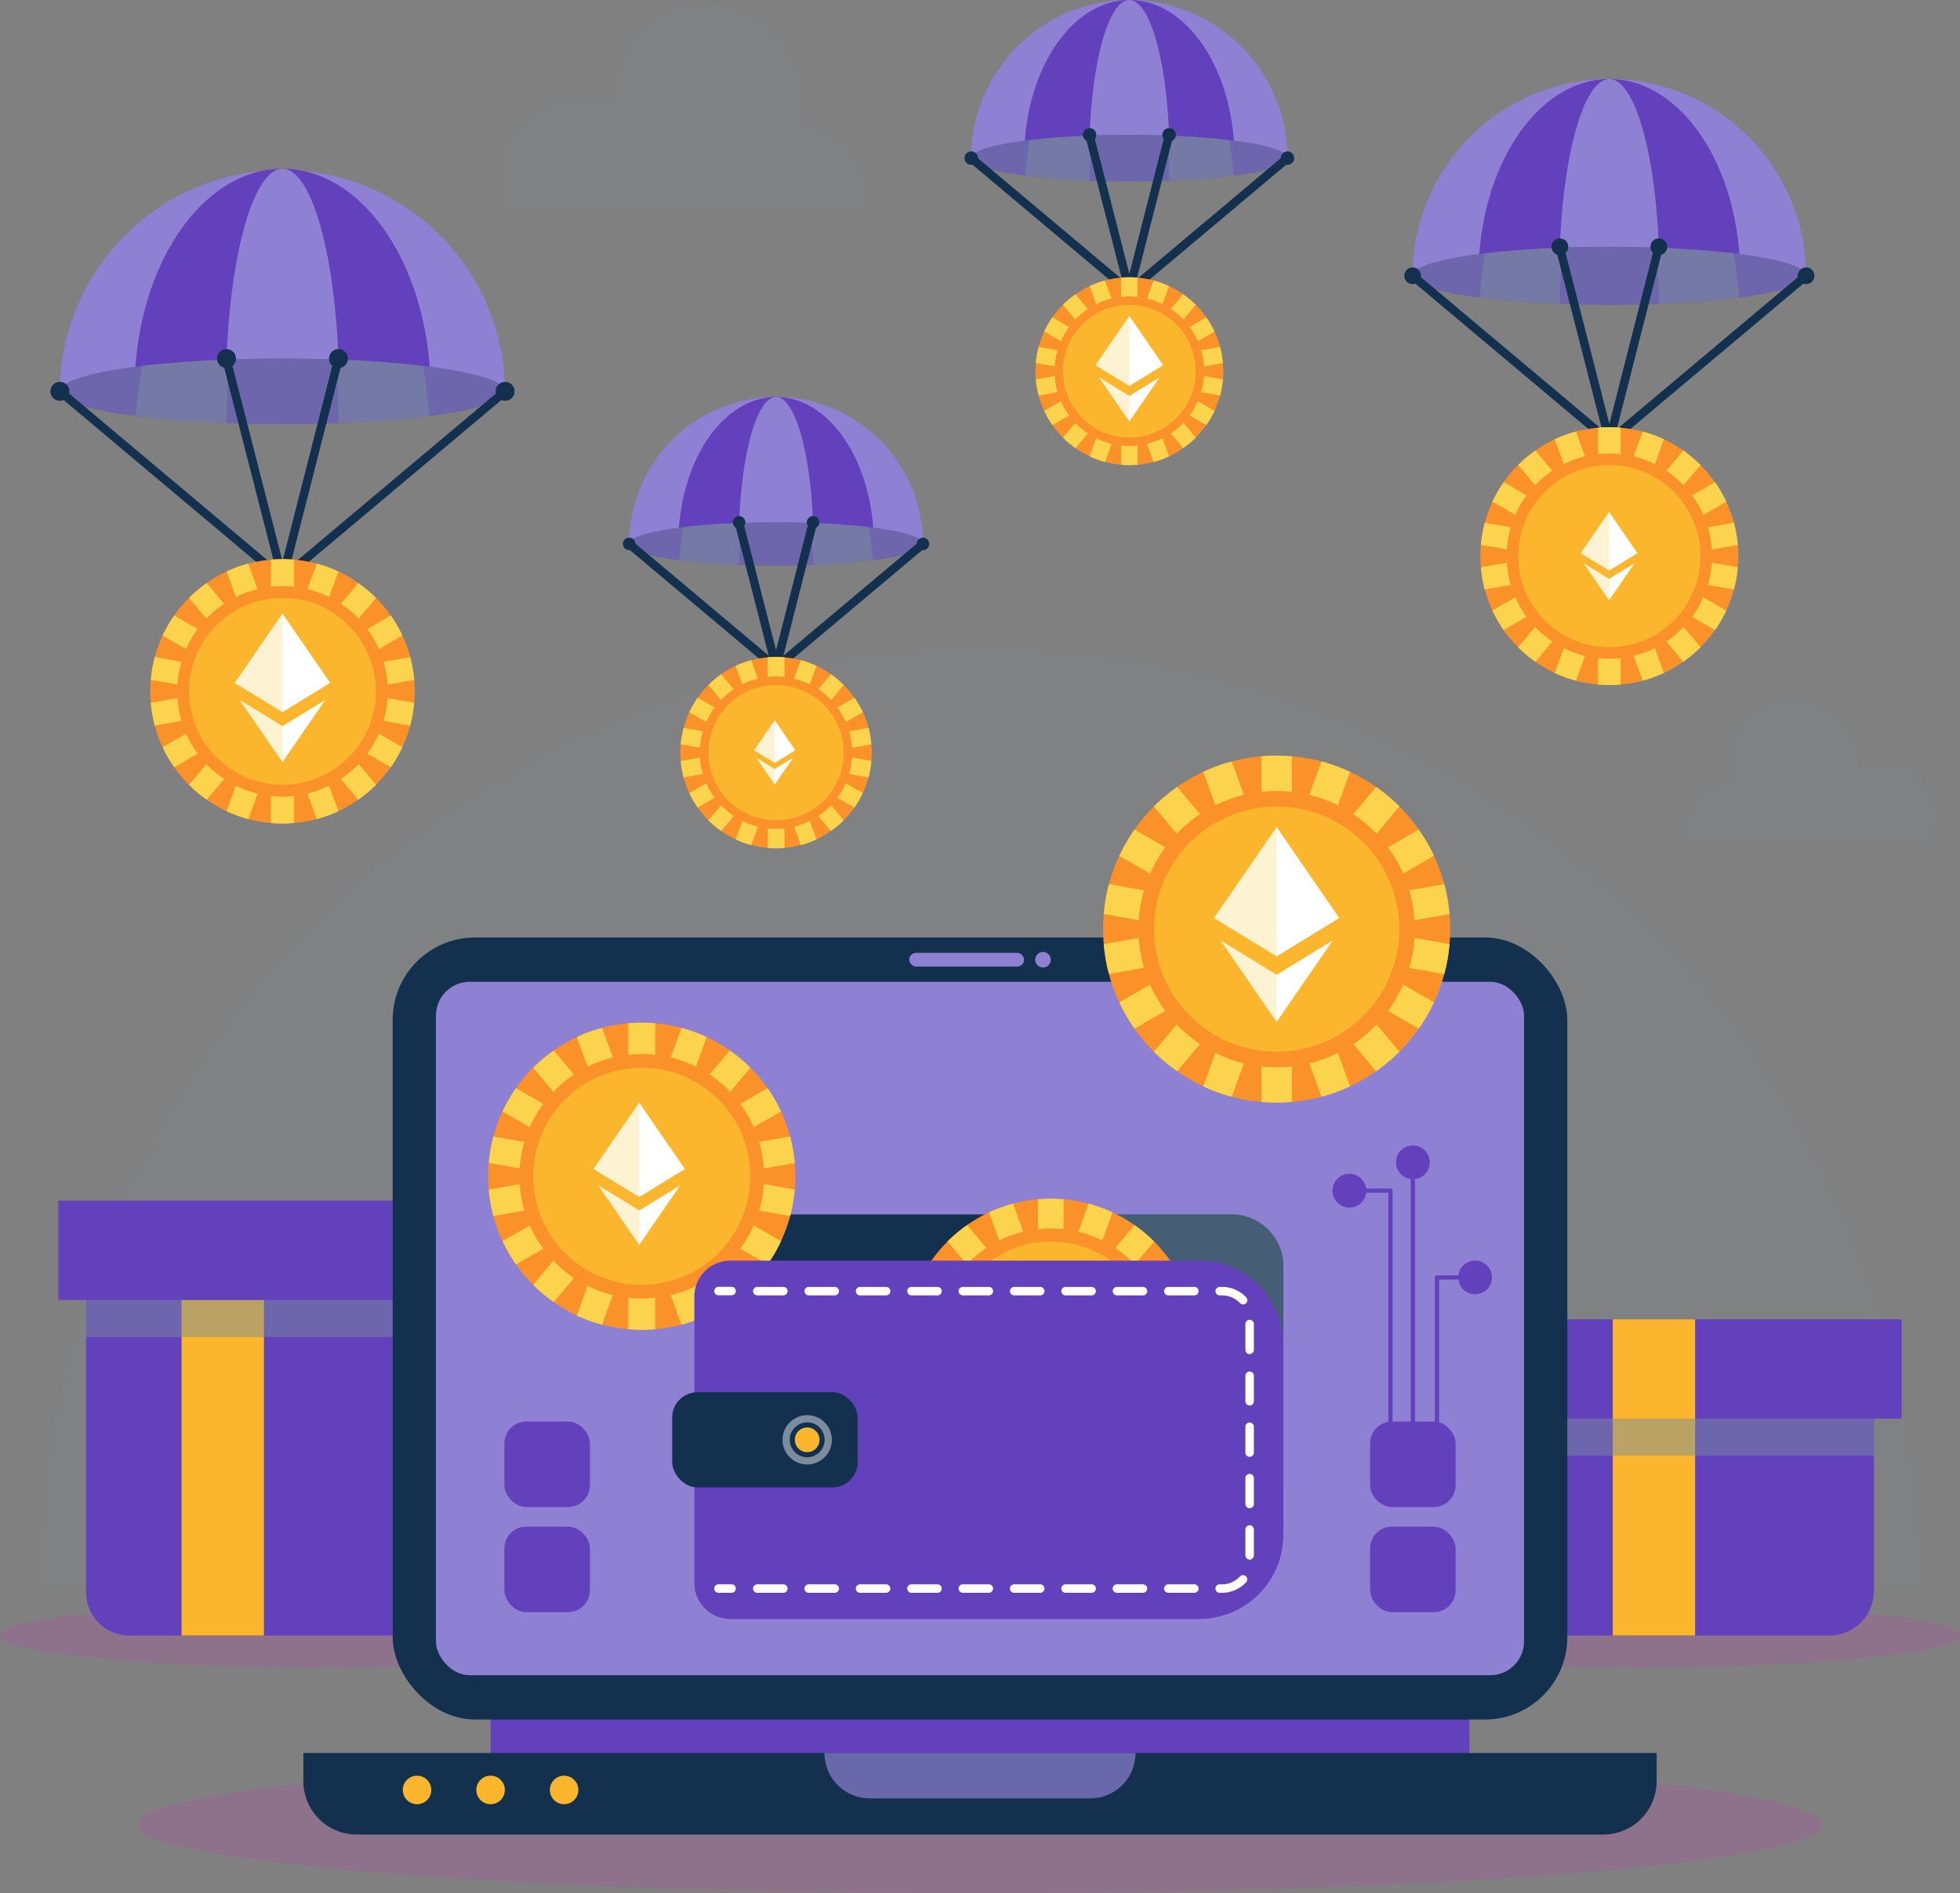 <svg xmlns="http://www.w3.org/2000/svg" width="267.054" height="258" viewBox="0 0 267.054 258"><rect x="0" y="0" width="267.054" height="258" fill="#808080" stroke="none"/><g id="Group_5793" data-name="Group 5793" transform="translate(-18.858 -20.399)"><g id="OBJECTS" transform="translate(18.858 20.399)"><g id="Group_5724" data-name="Group 5724" transform="translate(5.458 88.376)"><path id="Path_12450" data-name="Path 12450" d="M284.444,301.451a128.069,128.069,0,0,0-256.138,0" transform="translate(-28.306 -173.382)" fill="#7b8c9d" opacity="0.1"></path><ellipse id="Ellipse_397" data-name="Ellipse 397" cx="114.83" cy="9.358" rx="114.83" ry="9.358" transform="translate(13.239 150.908)" fill="#c940bc" opacity="0.2" style="mix-blend-mode: multiply;isolation: isolate"></ellipse></g><g id="Group_5725" data-name="Group 5725" transform="translate(0 163.616)"><ellipse id="Ellipse_398" data-name="Ellipse 398" cx="45.107" cy="4.367" rx="45.107" ry="4.367" transform="translate(0 54.902)" fill="#c940bc" opacity="0.2" style="mix-blend-mode: multiply;isolation: isolate"></ellipse><path id="Rectangle_2348" data-name="Rectangle 2348" d="M0,0H66.751a0,0,0,0,1,0,0V49.749a6.083,6.083,0,0,1-6.083,6.083H5.9a5.9,5.9,0,0,1-5.9-5.9V0A0,0,0,0,1,0,0Z" transform="translate(11.731 3.438)" fill="#6340bc"></path><rect id="Rectangle_2349" data-name="Rectangle 2349" width="11.225" height="45.763" transform="translate(24.738 13.507)" fill="#fbb62d"></rect><rect id="Rectangle_2350" data-name="Rectangle 2350" width="11.225" height="45.763" transform="translate(55.031 13.507)" fill="#fbb62d"></rect><rect id="Rectangle_2351" data-name="Rectangle 2351" width="66.751" height="15.15" transform="translate(11.731 3.438)" fill="#7b8c9d" opacity="0.5" style="mix-blend-mode: multiply;isolation: isolate"></rect><rect id="Rectangle_2352" data-name="Rectangle 2352" width="74.322" height="13.533" transform="translate(7.945)" fill="#6340bc"></rect></g><g id="Group_5726" data-name="Group 5726" transform="translate(176.841 179.792)"><ellipse id="Ellipse_399" data-name="Ellipse 399" cx="45.106" cy="4.367" rx="45.106" ry="4.367" transform="translate(0 38.726)" fill="#c940bc" opacity="0.2" style="mix-blend-mode: multiply;isolation: isolate"></ellipse><path id="Rectangle_2353" data-name="Rectangle 2353" d="M0,0H66.751a0,0,0,0,1,0,0V33.573a6.083,6.083,0,0,1-6.083,6.083H5.9a5.9,5.9,0,0,1-5.9-5.9V0A0,0,0,0,1,0,0Z" transform="translate(11.731 3.438)" fill="#6340bc"></path><rect id="Rectangle_2354" data-name="Rectangle 2354" width="74.322" height="13.533" transform="translate(7.945)" fill="#6340bc"></rect><rect id="Rectangle_2355" data-name="Rectangle 2355" width="11.225" height="43.094" transform="translate(42.899)" fill="#fbb62d"></rect><rect id="Rectangle_2356" data-name="Rectangle 2356" width="66.751" height="5.055" transform="translate(11.731 13.533)" fill="#7b8c9d" opacity="0.5" style="mix-blend-mode: multiply;isolation: isolate"></rect></g><path id="Path_12451" data-name="Path 12451" d="M177.356,37.932h-.008a12.861,12.861,0,1,0-25.2-3.613c0,.319.025.633.048.946l-.017-.009A11.1,11.1,0,0,0,137.6,50h48.369a9.305,9.305,0,0,0-8.61-12.066Z" transform="translate(-68.586 -20.845)" fill="#7b8c9d" opacity="0.1"></path><path id="Path_12452" data-name="Path 12452" d="M422.816,196.6h.005a8.753,8.753,0,1,1,17.153-2.459c0,.217-.017.43-.032.644l.012-.006a7.555,7.555,0,0,1,9.922,10.033h-32.92a6.333,6.333,0,0,1,5.86-8.212Z" transform="translate(-186.861 -90.075)" fill="#7b8c9d" opacity="0.1"></path><g id="Group_5732" data-name="Group 5732" transform="translate(41.335 127.758)"><g id="Group_5731" data-name="Group 5731"><rect id="Rectangle_2357" data-name="Rectangle 2357" width="133.374" height="16.079" transform="translate(25.508 100.094)" fill="#6340bc"></rect><rect id="Rectangle_2358" data-name="Rectangle 2358" width="160.047" height="106.576" rx="11.223" transform="translate(12.169)" fill="#13304e"></rect><rect id="Rectangle_2359" data-name="Rectangle 2359" width="148.255" height="94.501" rx="4.607" transform="translate(18.065 6.038)" fill="#8e81d3"></rect><g id="Group_5727" data-name="Group 5727" transform="translate(27.39 65.967)"><rect id="Rectangle_2360" data-name="Rectangle 2360" width="11.65" height="11.65" rx="2.973" transform="translate(0 14.322)" fill="#6340bc"></rect><rect id="Rectangle_2361" data-name="Rectangle 2361" width="11.65" height="11.65" rx="2.973" fill="#6340bc"></rect></g><g id="Group_5729" data-name="Group 5729" transform="translate(140.213 28.338)"><rect id="Rectangle_2362" data-name="Rectangle 2362" width="11.65" height="11.65" rx="2.973" transform="translate(5.131 51.952)" fill="#6340bc"></rect><rect id="Rectangle_2363" data-name="Rectangle 2363" width="11.65" height="11.65" rx="2.973" transform="translate(5.131 37.629)" fill="#6340bc"></rect><g id="Group_5728" data-name="Group 5728"><path id="Path_12453" data-name="Path 12453" d="M337.734,299.6a2.3,2.3,0,1,0-2.3,2.3A2.3,2.3,0,0,0,337.734,299.6Z" transform="translate(-333.126 -293.432)" fill="#6340bc"></path><path id="Path_12454" data-name="Path 12454" d="M352.712,292.914a2.3,2.3,0,1,0-2.3,2.3A2.3,2.3,0,0,0,352.712,292.914Z" transform="translate(-339.452 -290.61)" fill="#6340bc"></path><path id="Path_12455" data-name="Path 12455" d="M367.4,320.073a2.3,2.3,0,1,0-2.3,2.3A2.3,2.3,0,0,0,367.4,320.073Z" transform="translate(-345.655 -302.08)" fill="#6340bc"></path><path id="Path_12456" data-name="Path 12456" d="M342.506,339.483a.288.288,0,0,1-.289-.289V301.357H336.9a.289.289,0,1,1,0-.578h5.6a.289.289,0,0,1,.289.289v38.126A.289.289,0,0,1,342.506,339.483Z" transform="translate(-334.599 -294.905)" fill="#6340bc"></path><path id="Path_12457" data-name="Path 12457" d="M351.881,335.659a.289.289,0,0,1-.289-.289V297.081a.289.289,0,0,1,.578,0V335.37A.288.288,0,0,1,351.881,335.659Z" transform="translate(-340.924 -293.221)" fill="#6340bc"></path><path id="Path_12458" data-name="Path 12458" d="M357.567,345.991a.288.288,0,0,1-.289-.289V321.546a.288.288,0,0,1,.289-.289h4.109a.289.289,0,0,1,0,.578h-3.82V345.7A.289.289,0,0,1,357.567,345.991Z" transform="translate(-343.326 -303.553)" fill="#6340bc"></path></g></g><path id="Path_12459" data-name="Path 12459" d="M274.795,433.942v3.831a7.279,7.279,0,0,1-7.281,7.281H97.692a7.279,7.279,0,0,1-7.281-7.281v-3.831Z" transform="translate(-90.411 -322.803)" fill="#13304e"></path><path id="Path_12460" data-name="Path 12460" d="M255.7,433.942h0a6.182,6.182,0,0,1-6.182,6.183H219.5a6.182,6.182,0,0,1-6.182-6.183H255.7Z" transform="translate(-142.318 -322.803)" fill="#8e81d3" opacity="0.7"></path><g id="Group_5730" data-name="Group 5730" transform="translate(82.548 1.972)"><rect id="Rectangle_2364" data-name="Rectangle 2364" width="15.65" height="1.873" rx="0.937" transform="translate(0 0.122)" fill="#8e81d3"></rect><path id="Path_12461" data-name="Path 12461" d="M265.147,246.027a1.059,1.059,0,1,0-1.059,1.059A1.059,1.059,0,0,0,265.147,246.027Z" transform="translate(-245.858 -244.968)" fill="#8e81d3"></path></g></g><circle id="Ellipse_400" data-name="Ellipse 400" cx="1.943" cy="1.943" r="1.943" transform="translate(13.544 114.23)" fill="#fbb62d"></circle><path id="Path_12462" data-name="Path 12462" d="M135.089,441.236a1.943,1.943,0,1,0-1.943,1.943A1.943,1.943,0,0,0,135.089,441.236Z" transform="translate(-107.638 -325.063)" fill="#fbb62d"></path><circle id="Ellipse_401" data-name="Ellipse 401" cx="1.943" cy="1.943" r="1.943" transform="translate(33.587 114.23)" fill="#fbb62d"></circle></g><g id="Group_5744" data-name="Group 5744" transform="translate(63.881 136.74)"><path id="Path_12463" data-name="Path 12463" d="M188.369,310.016v45.7h69.869a7.065,7.065,0,0,0,7.066-7.065v-34.7a7.065,7.065,0,0,0-7.066-7.065H191.5A3.132,3.132,0,0,0,188.369,310.016Z" transform="translate(-154.326 -278.126)" fill="#13304e"></path><path id="Path_12464" data-name="Path 12464" d="M271.218,306.884v37.2h29.074V313.949a7.069,7.069,0,0,0-7.066-7.065Z" transform="translate(-189.314 -278.126)" fill="#7b8c9d" opacity="0.5" style="mix-blend-mode: multiply;isolation: isolate"></path><g id="Group_5737" data-name="Group 5737" transform="translate(59.4 26.617)"><g id="Group_5736" data-name="Group 5736"><g id="Group_5733" data-name="Group 5733"><path id="Path_12465" data-name="Path 12465" d="M232.264,323.07a16.546,16.546,0,0,0,.081,1.716,19.642,19.642,0,0,0,3.522,9.695,20.159,20.159,0,0,0,7.867,6.616,20,20,0,0,0,3.278,1.193,19.108,19.108,0,0,0,3.4.589,18.755,18.755,0,0,0,3.492,0,19.643,19.643,0,0,0,9.651-3.514,19.372,19.372,0,0,0,2.674-2.239,19.842,19.842,0,0,0,3.963-5.658,19.647,19.647,0,0,0,1.776-6.675,18.426,18.426,0,0,0,0-3.448,19.639,19.639,0,0,0-1.776-6.674,19.82,19.82,0,0,0-3.963-5.658,19.34,19.34,0,0,0-2.674-2.24,19.564,19.564,0,0,0-9.651-3.514,18.9,18.9,0,0,0-3.492,0,19.158,19.158,0,0,0-3.4.589,20,20,0,0,0-3.278,1.193,19.6,19.6,0,0,0-2.976,1.731,19.751,19.751,0,0,0-4.891,4.884,19.644,19.644,0,0,0-3.522,9.695A16.55,16.55,0,0,0,232.264,323.07Z" transform="translate(-232.264 -303.179)" fill="#fb9129"></path></g><path id="Path_12466" data-name="Path 12466" d="M242.165,323.07l-9.761,1.716a18.978,18.978,0,0,0,.6,3.44l9.776-1.724-8.6,4.966a19.107,19.107,0,0,0,1.746,3.013l8.59-4.958-6.372,7.6a19.4,19.4,0,0,0,2.674,2.239l6.373-7.6-3.4,9.327a20,20,0,0,0,3.278,1.193l3.4-9.327v9.916a18.755,18.755,0,0,0,3.492,0v-9.916l3.4,9.327a19.216,19.216,0,0,0,3.271-1.193l-3.389-9.327,6.372,7.6a19.365,19.365,0,0,0,2.674-2.239l-6.379-7.6,8.6,4.965a20.146,20.146,0,0,0,1.746-3.02l-8.6-4.966,9.776,1.724a18.955,18.955,0,0,0,.6-3.433l-9.769-1.724,9.769-1.724a18.956,18.956,0,0,0-.6-3.433l-9.776,1.724,8.6-4.965a20.123,20.123,0,0,0-1.746-3.021l-8.6,4.965,6.379-7.6a19.333,19.333,0,0,0-2.674-2.24l-6.372,7.6,3.389-9.327a19.219,19.219,0,0,0-3.271-1.193l-3.4,9.327V303.26a18.9,18.9,0,0,0-3.492,0v9.916l-3.4-9.327a20,20,0,0,0-3.278,1.193l3.4,9.327-6.373-7.6a19.368,19.368,0,0,0-2.674,2.24l6.372,7.6-8.59-4.958a19.088,19.088,0,0,0-1.746,3.013l8.6,4.965L233,317.913a18.979,18.979,0,0,0-.6,3.44Z" transform="translate(-232.323 -303.179)" fill="#fbd34c"></path><g id="Group_5734" data-name="Group 5734" transform="translate(4.055 4.057)"><circle id="Ellipse_402" data-name="Ellipse 402" cx="15.835" cy="15.835" r="15.835" fill="#fb9129"></circle></g><g id="Group_5735" data-name="Group 5735" transform="translate(5.832 5.834)"><circle id="Ellipse_403" data-name="Ellipse 403" cx="14.057" cy="14.057" r="14.057" fill="#fbb62d"></circle></g></g></g><g id="Group_5742" data-name="Group 5742" transform="translate(0 0)"><g id="Group_5738" data-name="Group 5738" transform="translate(2.632 2.632)"><path id="Path_12467" data-name="Path 12467" d="M175.852,282.588a17.449,17.449,0,0,1-.085,1.806,20.686,20.686,0,0,1-3.705,10.2,20.649,20.649,0,0,1-2.333,2.783,20.369,20.369,0,0,1-2.813,2.356,20.641,20.641,0,0,1-3.132,1.821,21.009,21.009,0,0,1-3.449,1.256,20.1,20.1,0,0,1-3.574.62,19.775,19.775,0,0,1-3.674,0,20.669,20.669,0,0,1-10.154-3.7,20.408,20.408,0,0,1-2.814-2.356,20.907,20.907,0,0,1-4.17-5.953,20.111,20.111,0,0,1-1.24-3.411,19.866,19.866,0,0,1-.628-3.612,19.286,19.286,0,0,1,0-3.628,19.864,19.864,0,0,1,.628-3.612,20.112,20.112,0,0,1,1.24-3.411,20.907,20.907,0,0,1,4.17-5.953,20.411,20.411,0,0,1,2.814-2.356,20.032,20.032,0,0,1,3.139-1.821,20.5,20.5,0,0,1,7.015-1.876,19.775,19.775,0,0,1,3.674,0,20.1,20.1,0,0,1,3.574.62,21.009,21.009,0,0,1,3.449,1.256,20.644,20.644,0,0,1,3.132,1.821,20.372,20.372,0,0,1,2.813,2.356,20.648,20.648,0,0,1,2.333,2.783,20.671,20.671,0,0,1,3.705,10.2A17.448,17.448,0,0,1,175.852,282.588Z" transform="translate(-133.995 -261.66)" fill="#fb9129"></path></g><path id="Path_12468" data-name="Path 12468" d="M165.559,282.588l10.271,1.806a20,20,0,0,1-.628,3.62L164.915,286.2l9.046,5.224a20.092,20.092,0,0,1-1.837,3.17l-9.038-5.216,6.7,8a20.368,20.368,0,0,1-2.813,2.356l-6.705-7.992,3.574,9.813a21.009,21.009,0,0,1-3.449,1.256L156.823,293v10.433a19.775,19.775,0,0,1-3.674,0V293l-3.573,9.813a20.247,20.247,0,0,1-3.442-1.256l3.565-9.813-6.7,7.992a20.408,20.408,0,0,1-2.814-2.356l6.713-8-9.045,5.224a21.185,21.185,0,0,1-1.838-3.178l9.046-5.224-10.286,1.813a19.867,19.867,0,0,1-.628-3.612l10.278-1.814-10.278-1.814a19.866,19.866,0,0,1,.628-3.612l10.286,1.813-9.046-5.224a21.185,21.185,0,0,1,1.838-3.178l9.045,5.224-6.713-8a20.41,20.41,0,0,1,2.814-2.356l6.7,7.992-3.565-9.813a20.242,20.242,0,0,1,3.442-1.256l3.573,9.813V261.746a19.775,19.775,0,0,1,3.674,0v10.433l3.574-9.813a21.009,21.009,0,0,1,3.449,1.256l-3.574,9.813,6.705-7.992a20.37,20.37,0,0,1,2.813,2.356l-6.7,8,9.038-5.216a20.09,20.09,0,0,1,1.837,3.17l-9.046,5.224,10.286-1.813a20,20,0,0,1,.628,3.62Z" transform="translate(-131.426 -259.028)" fill="#fbd34c"></path><g id="Group_5739" data-name="Group 5739"><circle id="Ellipse_404" data-name="Ellipse 404" cx="16.661" cy="16.661" r="16.661" transform="translate(0 23.562) rotate(-45)" fill="#fb9129"></circle></g><g id="Group_5740" data-name="Group 5740" transform="translate(8.771 8.771)"><circle id="Ellipse_405" data-name="Ellipse 405" cx="14.79" cy="14.79" r="14.79" fill="#fbb62d"></circle></g><g id="Group_5741" data-name="Group 5741" transform="translate(16.991 13.521)"><path id="Path_12469" data-name="Path 12469" d="M165.078,293.375l6.224-3.815-6.225-9.051-6.225,9.051Z" transform="translate(-158.852 -280.509)" fill="#fff"></path><path id="Path_12470" data-name="Path 12470" d="M165.55,303.452l-5.581-3.42,5.58,8.113,5.578-8.112Z" transform="translate(-159.324 -288.754)" fill="#fff"></path><path id="Path_12471" data-name="Path 12471" d="M165.076,280.509l0,12.866-6.226-3.816Z" transform="translate(-158.852 -280.509)" fill="#fbd34c" opacity="0.25"></path><path id="Path_12472" data-name="Path 12472" d="M165.55,303.452v4.692l-5.58-8.113Z" transform="translate(-159.324 -288.754)" fill="#fbd34c" opacity="0.25"></path></g></g><path id="Rectangle_2365" data-name="Rectangle 2365" d="M11.473,0H75.351a4.9,4.9,0,0,1,4.9,4.9V43.929a4.9,4.9,0,0,1-4.9,4.9H11.474A11.474,11.474,0,0,1,0,37.352V11.473A11.473,11.473,0,0,1,11.473,0Z" transform="translate(110.978 83.886) rotate(180)" fill="#6340bc"></path><g id="Group_5743" data-name="Group 5743" transform="translate(33.467 38.624)"><path id="Path_12473" data-name="Path 12473" d="M189.683,325.118H187.95a.578.578,0,1,1,0-1.155h1.733a.578.578,0,1,1,0,1.155Z" transform="translate(-187.372 -323.963)" fill="#fff"></path><path id="Path_12474" data-name="Path 12474" d="M260.316,365.662h-.255a.578.578,0,1,1,0-1.155h.255a3.326,3.326,0,0,0,2.468-1.058.578.578,0,0,1,.856.777A4.484,4.484,0,0,1,260.316,365.662Zm-3.757,0h-3.5a.578.578,0,1,1,0-1.155h3.5a.578.578,0,1,1,0,1.155Zm-7,0h-3.5a.578.578,0,1,1,0-1.155h3.5a.578.578,0,1,1,0,1.155Zm-7,0h-3.5a.578.578,0,1,1,0-1.155h3.5a.578.578,0,1,1,0,1.155Zm-7,0h-3.5a.578.578,0,1,1,0-1.155h3.5a.578.578,0,1,1,0,1.155Zm-7,0h-3.5a.578.578,0,1,1,0-1.155h3.5a.578.578,0,1,1,0,1.155Zm-7,0h-3.5a.578.578,0,1,1,0-1.155h3.5a.578.578,0,1,1,0,1.155Zm-7,0h-3.5a.578.578,0,1,1,0-1.155h3.5a.578.578,0,1,1,0,1.155Zm-7,0h-3.5a.578.578,0,1,1,0-1.155h3.5a.578.578,0,1,1,0,1.155Zm-7,0h-3.5a.578.578,0,1,1,0-1.155h3.5a.578.578,0,1,1,0,1.155Zm63.558-4.525a.578.578,0,0,1-.578-.578v-3.5a.578.578,0,1,1,1.155,0v3.5A.578.578,0,0,1,264.092,361.137Zm0-7a.578.578,0,0,1-.578-.578v-3.5a.578.578,0,1,1,1.155,0v3.5A.578.578,0,0,1,264.092,354.134Zm0-7a.578.578,0,0,1-.578-.578v-3.5a.578.578,0,1,1,1.155,0v3.5A.577.577,0,0,1,264.092,347.13Zm0-7a.578.578,0,0,1-.578-.578v-3.5a.578.578,0,0,1,1.155,0v3.5A.577.577,0,0,1,264.092,340.127Zm0-7a.578.578,0,0,1-.578-.578v-3.5a.578.578,0,1,1,1.155,0v3.5A.577.577,0,0,1,264.092,333.123Zm-.894-6.773a.577.577,0,0,1-.425-.187,3.334,3.334,0,0,0-2.459-1.045h-.274a.578.578,0,1,1,0-1.155h.274a4.491,4.491,0,0,1,3.309,1.418.578.578,0,0,1-.425.969Zm-6.66-1.232h-3.5a.578.578,0,1,1,0-1.155h3.5a.578.578,0,1,1,0,1.155Zm-7,0h-3.5a.578.578,0,1,1,0-1.155h3.5a.578.578,0,1,1,0,1.155Zm-7,0h-3.5a.578.578,0,1,1,0-1.155h3.5a.578.578,0,1,1,0,1.155Zm-7,0h-3.5a.578.578,0,1,1,0-1.155h3.5a.578.578,0,1,1,0,1.155Zm-7,0h-3.5a.578.578,0,1,1,0-1.155h3.5a.578.578,0,1,1,0,1.155Zm-7,0h-3.5a.578.578,0,1,1,0-1.155h3.5a.578.578,0,1,1,0,1.155Zm-7,0h-3.5a.578.578,0,1,1,0-1.155h3.5a.578.578,0,1,1,0,1.155Zm-7,0h-3.5a.578.578,0,1,1,0-1.155h3.5a.578.578,0,1,1,0,1.155Zm-7,0h-3.5a.578.578,0,1,1,0-1.155h3.5a.578.578,0,1,1,0,1.155Z" transform="translate(-191.199 -323.963)" fill="#fff"></path><path id="Path_12475" data-name="Path 12475" d="M189.683,395.3H187.95a.578.578,0,1,1,0-1.155h1.733a.578.578,0,1,1,0,1.155Z" transform="translate(-187.372 -353.602)" fill="#fff"></path></g><rect id="Rectangle_2366" data-name="Rectangle 2366" width="25.274" height="12.972" rx="3.438" transform="translate(52.978 65.959) rotate(180)" fill="#13304e"></rect><circle id="Ellipse_406" data-name="Ellipse 406" cx="3.363" cy="3.363" r="3.363" transform="translate(42.736 56.11)" fill="#7b8c9d"></circle><circle id="Ellipse_407" data-name="Ellipse 407" cx="2.378" cy="2.378" r="2.378" transform="translate(43.721 57.095)" fill="#13304e"></circle><path id="Path_12476" data-name="Path 12476" d="M206.327,358.825a1.682,1.682,0,1,1,1.682,1.682A1.681,1.681,0,0,1,206.327,358.825Z" transform="translate(-161.91 -299.352)" fill="#fbb62d"></path></g><g id="Group_5750" data-name="Group 5750" transform="translate(150.302 102.97)"><g id="Group_5748" data-name="Group 5748" transform="translate(0)"><g id="Group_5745" data-name="Group 5745"><path id="Path_12477" data-name="Path 12477" d="M326.33,222.291a19.556,19.556,0,0,1-.1,2.041,22.481,22.481,0,0,1-.709,4.089,23.366,23.366,0,0,1-3.476,7.435,23.955,23.955,0,0,1-9.353,7.864,23.688,23.688,0,0,1-3.9,1.419,22.708,22.708,0,0,1-4.037.7,22.366,22.366,0,0,1-4.151,0,23.355,23.355,0,0,1-11.472-4.177,23.1,23.1,0,0,1-3.18-2.663,23.588,23.588,0,0,1-4.712-6.725,22.741,22.741,0,0,1-1.4-3.854,22.5,22.5,0,0,1-.709-4.081,21.823,21.823,0,0,1,0-4.1,22.5,22.5,0,0,1,.709-4.081,22.754,22.754,0,0,1,1.4-3.853,23.6,23.6,0,0,1,4.712-6.726,23.05,23.05,0,0,1,3.18-2.662,22.647,22.647,0,0,1,3.546-2.058,23.147,23.147,0,0,1,7.926-2.119,22.369,22.369,0,0,1,4.151,0,22.758,22.758,0,0,1,4.037.7,23.8,23.8,0,0,1,3.9,1.419,23.717,23.717,0,0,1,9.353,7.865,23.371,23.371,0,0,1,3.476,7.435,22.487,22.487,0,0,1,.709,4.09A19.546,19.546,0,0,1,326.33,222.291Z" transform="translate(-279.039 -198.646)" fill="#fb9129"></path></g><path id="Path_12478" data-name="Path 12478" d="M314.7,222.291l11.6,2.041a22.481,22.481,0,0,1-.709,4.089l-11.621-2.049,10.22,5.9a22.735,22.735,0,0,1-2.076,3.582l-10.211-5.894L319.482,239a23.094,23.094,0,0,1-3.179,2.663l-7.575-9.029,4.037,11.087a23.685,23.685,0,0,1-3.9,1.419l-4.037-11.087V245.84a22.365,22.365,0,0,1-4.151,0V234.053l-4.037,11.087a22.87,22.87,0,0,1-3.888-1.419l4.029-11.087-7.575,9.029a23.092,23.092,0,0,1-3.18-2.663l7.584-9.038-10.22,5.9a23.933,23.933,0,0,1-2.076-3.59l10.22-5.9-11.621,2.049a22.5,22.5,0,0,1-.709-4.081l11.613-2.05-11.613-2.049a22.5,22.5,0,0,1,.709-4.081l11.621,2.05-10.22-5.9a23.931,23.931,0,0,1,2.076-3.59l10.22,5.9-7.584-9.038a23.046,23.046,0,0,1,3.18-2.662l7.575,9.029-4.029-11.087a22.971,22.971,0,0,1,3.888-1.419l4.037,11.087V198.742a22.369,22.369,0,0,1,4.151,0V210.53l4.037-11.087a23.8,23.8,0,0,1,3.9,1.419l-4.037,11.087,7.575-9.029a23.048,23.048,0,0,1,3.179,2.662l-7.575,9.038,10.211-5.894a22.733,22.733,0,0,1,2.076,3.582l-10.22,5.9,11.621-2.05a22.487,22.487,0,0,1,.709,4.09Z" transform="translate(-279.11 -198.646)" fill="#fbd34c"></path><g id="Group_5746" data-name="Group 5746" transform="translate(4.823 4.823)"><circle id="Ellipse_408" data-name="Ellipse 408" cx="18.824" cy="18.824" r="18.824" fill="#fb9129"></circle></g><g id="Group_5747" data-name="Group 5747" transform="translate(6.936 6.936)"><circle id="Ellipse_409" data-name="Ellipse 409" cx="16.711" cy="16.711" r="16.711" fill="#fbb62d"></circle></g></g><g id="Group_5749" data-name="Group 5749" transform="translate(15.119 9.738)"><path id="Path_12479" data-name="Path 12479" d="M313.74,233.127l8.525-5.226-8.527-12.4-8.526,12.4Z" transform="translate(-305.211 -215.503)" fill="#fff"></path><path id="Path_12480" data-name="Path 12480" d="M314.386,246.93l-7.645-4.685,7.643,11.112,7.641-11.111Z" transform="translate(-305.857 -226.797)" fill="#fff"></path><path id="Path_12481" data-name="Path 12481" d="M313.737,215.5l0,17.624-8.529-5.226Z" transform="translate(-305.211 -215.503)" fill="#fbd34c" opacity="0.25"></path><path id="Path_12482" data-name="Path 12482" d="M314.386,246.93l0,6.427-7.643-11.112Z" transform="translate(-305.857 -226.797)" fill="#fbd34c" opacity="0.25"></path></g></g><g id="Group_5761" data-name="Group 5761" transform="translate(6.871 23)"><g id="Group_5754" data-name="Group 5754"><g id="Group_5753" data-name="Group 5753" transform="translate(1.289)"><g id="Group_5751" data-name="Group 5751"><path id="Path_12483" data-name="Path 12483" d="M93.647,90.545a30.332,30.332,0,0,0-60.663,0Z" transform="translate(-32.984 -60.214)" fill="#8e81d3"></path><path id="Path_12484" data-name="Path 12484" d="M90.915,90.545c0-16.752-9.032-30.331-20.172-30.331S50.57,73.794,50.57,90.545Z" transform="translate(-40.411 -60.214)" fill="#6340bc"></path><path id="Path_12485" data-name="Path 12485" d="M87.563,90.545c0-16.752-3.452-30.331-7.71-30.331s-7.711,13.58-7.711,30.331Z" transform="translate(-49.521 -60.214)" fill="#8e81d3"></path></g><ellipse id="Ellipse_410" data-name="Ellipse 410" cx="30.332" cy="4.465" rx="30.332" ry="4.465" transform="translate(0 25.867)" fill="#6340bc"></ellipse><path id="Path_12486" data-name="Path 12486" d="M93.65,109.458c0,1.34-4.012,2.54-10.358,3.356-3.488.451-7.692.782-12.321.968-2.44.086-5.007.139-7.653.139s-5.212-.053-7.66-.146c-4.628-.179-8.826-.511-12.314-.961C37,112,32.985,110.8,32.985,109.458c0-1.4,4.363-2.646,11.187-3.468,3.422-.411,7.461-.716,11.884-.875,2.328-.08,4.755-.126,7.261-.126s4.935.046,7.255.126c4.43.159,8.469.464,11.89.875C89.287,106.812,93.65,108.058,93.65,109.458Z" transform="translate(-32.984 -79.123)" fill="#7b8c9d" opacity="0.5" style="mix-blend-mode: multiply;isolation: isolate"></path><g id="Group_5752" data-name="Group 5752" transform="translate(10.359 25.991)" opacity="0.5" style="mix-blend-mode: multiply;isolation: isolate"><path id="Path_12487" data-name="Path 12487" d="M63.629,105.206c-.192,2.758-.332,5.657-.4,8.661-4.628-.179-8.826-.511-12.314-.961.173-2.348.451-4.629.829-6.824C55.167,105.67,59.206,105.365,63.629,105.206Z" transform="translate(-50.916 -105.206)" fill="#7b8c9d"></path><path id="Path_12488" data-name="Path 12488" d="M110.77,112.905c-3.488.451-7.692.782-12.321.968-.066-3-.206-5.909-.4-8.668,4.43.159,8.469.464,11.89.875C110.32,108.276,110.6,110.558,110.77,112.905Z" transform="translate(-70.822 -105.206)" fill="#7b8c9d"></path></g></g><path id="Path_12489" data-name="Path 12489" d="M62.894,138.363a.575.575,0,0,1-.372-.136L32.19,112.739a.578.578,0,1,1,.743-.884l29.96,25.176,29.96-25.176a.578.578,0,0,1,.743.884L63.265,138.227A.575.575,0,0,1,62.894,138.363Z" transform="translate(-31.273 -81.965)" fill="#13304e"></path><path id="Path_12490" data-name="Path 12490" d="M79.489,135.1a.578.578,0,0,1-.56-.434L71.3,104.855a.578.578,0,1,1,1.119-.287l7.07,27.618,7.069-27.76a.578.578,0,1,1,1.12.285l-7.627,29.953a.579.579,0,0,1-.56.436Z" transform="translate(-47.868 -78.702)" fill="#13304e"></path><path id="Path_12491" data-name="Path 12491" d="M33.331,111.777a1.289,1.289,0,1,0-1.289,1.289A1.289,1.289,0,0,0,33.331,111.777Z" transform="translate(-30.753 -81.446)" fill="#13304e"></path><path id="Path_12492" data-name="Path 12492" d="M138.342,111.777a1.289,1.289,0,1,0-1.289,1.289A1.289,1.289,0,0,0,138.342,111.777Z" transform="translate(-75.101 -81.446)" fill="#13304e"></path><path id="Path_12493" data-name="Path 12493" d="M72.626,104.049a1.289,1.289,0,1,0-1.289,1.289A1.289,1.289,0,0,0,72.626,104.049Z" transform="translate(-47.348 -78.182)" fill="#13304e"></path><path id="Path_12494" data-name="Path 12494" d="M99.039,104.049a1.289,1.289,0,1,0-1.289,1.289A1.289,1.289,0,0,0,99.039,104.049Z" transform="translate(-58.503 -78.182)" fill="#13304e"></path></g><g id="Group_5760" data-name="Group 5760" transform="translate(13.603 53.2)"><g id="Group_5758" data-name="Group 5758"><g id="Group_5755" data-name="Group 5755"><path id="Path_12495" data-name="Path 12495" d="M90.331,170.322a14.885,14.885,0,0,1-.073,1.555,17.794,17.794,0,0,1-3.189,8.781,18.248,18.248,0,0,1-7.126,5.992,18.1,18.1,0,0,1-2.969,1.081,17.43,17.43,0,0,1-3.076.534,17.074,17.074,0,0,1-3.163,0,17.629,17.629,0,0,1-6.039-1.615,17.247,17.247,0,0,1-2.7-1.568,17.586,17.586,0,0,1-2.422-2.028,17.954,17.954,0,0,1-3.59-5.125,17.3,17.3,0,0,1-1.068-2.936,17.093,17.093,0,0,1-.541-3.11,16.649,16.649,0,0,1,0-3.122,17.093,17.093,0,0,1,.541-3.11,17.314,17.314,0,0,1,1.068-2.936,17.954,17.954,0,0,1,3.59-5.125,17.545,17.545,0,0,1,2.422-2.028,17.716,17.716,0,0,1,8.741-3.183,17.216,17.216,0,0,1,3.163,0,17.43,17.43,0,0,1,3.076.534,18.1,18.1,0,0,1,2.969,1.081,17.794,17.794,0,0,1,2.7,1.568,17.894,17.894,0,0,1,4.43,4.424,17.781,17.781,0,0,1,3.189,8.781A14.889,14.889,0,0,1,90.331,170.322Z" transform="translate(-54.3 -152.306)" fill="#fb9129"></path></g><path id="Path_12496" data-name="Path 12496" d="M81.471,170.322l8.841,1.555a17.209,17.209,0,0,1-.54,3.116l-8.855-1.561,7.787,4.5a17.3,17.3,0,0,1-1.582,2.729l-7.78-4.49,5.772,6.886a17.614,17.614,0,0,1-2.422,2.028L76.92,178.2,80,186.649a18.1,18.1,0,0,1-2.969,1.081l-3.076-8.447v8.981a17.074,17.074,0,0,1-3.163,0v-8.981l-3.076,8.447a17.455,17.455,0,0,1-2.962-1.081l3.069-8.447-5.772,6.88a17.587,17.587,0,0,1-2.422-2.028l5.778-6.886-7.787,4.5a18.266,18.266,0,0,1-1.581-2.736l7.787-4.5-8.854,1.561a17.093,17.093,0,0,1-.541-3.11l8.848-1.561-8.848-1.561a17.092,17.092,0,0,1,.541-3.11l8.854,1.561-7.787-4.5a18.266,18.266,0,0,1,1.581-2.736l7.787,4.5-5.778-6.886a17.546,17.546,0,0,1,2.422-2.028l5.772,6.88-3.069-8.447a17.457,17.457,0,0,1,2.962-1.081l3.076,8.448v-8.981a17.216,17.216,0,0,1,3.163,0v8.981l3.076-8.448A18.1,18.1,0,0,1,80,153.994l-3.076,8.447,5.772-6.88a17.573,17.573,0,0,1,2.422,2.028l-5.772,6.886,7.78-4.49a17.3,17.3,0,0,1,1.582,2.729l-7.787,4.5,8.855-1.561a17.208,17.208,0,0,1,.54,3.116Z" transform="translate(-54.354 -152.306)" fill="#fbd34c"></path><g id="Group_5756" data-name="Group 5756" transform="translate(0.763 0.763)"><circle id="Ellipse_411" data-name="Ellipse 411" cx="14.342" cy="14.342" r="14.342" transform="translate(0 27.917) rotate(-76.717)" fill="#fb9129"></circle></g><g id="Group_5757" data-name="Group 5757" transform="translate(5.285 5.284)"><circle id="Ellipse_412" data-name="Ellipse 412" cx="12.732" cy="12.732" r="12.732" fill="#fbb62d"></circle></g></g><g id="Group_5759" data-name="Group 5759" transform="translate(11.519 7.419)"><path id="Path_12497" data-name="Path 12497" d="M80.739,178.577l6.5-3.982-6.5-9.446-6.5,9.446Z" transform="translate(-74.241 -165.149)" fill="#fff"></path><path id="Path_12498" data-name="Path 12498" d="M81.231,189.093l-5.825-3.569,5.823,8.466,5.822-8.465Z" transform="translate(-74.733 -173.754)" fill="#fff"></path><path id="Path_12499" data-name="Path 12499" d="M80.737,165.149l0,13.428-6.5-3.982Z" transform="translate(-74.241 -165.149)" fill="#fbd34c" opacity="0.25"></path><path id="Path_12500" data-name="Path 12500" d="M81.231,189.093v4.9l-5.823-8.466Z" transform="translate(-74.733 -173.754)" fill="#fbd34c" opacity="0.25"></path></g></g></g><g id="Group_5772" data-name="Group 5772" transform="translate(131.415)"><g id="Group_5765" data-name="Group 5765" transform="translate(0)"><g id="Group_5764" data-name="Group 5764" transform="translate(0.916)"><g id="Group_5762" data-name="Group 5762"><path id="Path_12501" data-name="Path 12501" d="M291.022,41.946a21.546,21.546,0,1,0-43.093,0Z" transform="translate(-247.929 -20.399)" fill="#8e81d3"></path><path id="Path_12502" data-name="Path 12502" d="M289.081,41.946c0-11.9-6.416-21.547-14.33-21.547s-14.33,9.647-14.33,21.547Z" transform="translate(-253.205 -20.399)" fill="#6340bc"></path><path id="Path_12503" data-name="Path 12503" d="M286.7,41.946c0-11.9-2.452-21.547-5.478-21.547s-5.477,9.647-5.477,21.547Z" transform="translate(-259.677 -20.399)" fill="#8e81d3"></path></g><ellipse id="Ellipse_413" data-name="Ellipse 413" cx="21.547" cy="3.172" rx="21.547" ry="3.172" transform="translate(0 18.375)" fill="#6340bc"></ellipse><path id="Path_12504" data-name="Path 12504" d="M291.024,55.381c0,.951-2.85,1.8-7.359,2.384-2.478.32-5.464.556-8.752.687-1.734.061-3.557.1-5.437.1s-3.7-.038-5.441-.1c-3.288-.127-6.27-.363-8.748-.683-4.508-.579-7.359-1.432-7.359-2.384,0-.994,3.1-1.88,7.947-2.464,2.431-.292,5.3-.508,8.442-.622,1.653-.057,3.378-.09,5.158-.09s3.5.033,5.154.09c3.147.113,6.015.33,8.446.622C287.924,53.5,291.024,54.386,291.024,55.381Z" transform="translate(-247.929 -33.831)" fill="#7b8c9d" opacity="0.5" style="mix-blend-mode: multiply;isolation: isolate"></path><g id="Group_5763" data-name="Group 5763" transform="translate(7.359 18.463)" opacity="0.5" style="mix-blend-mode: multiply;isolation: isolate"><path id="Path_12505" data-name="Path 12505" d="M269.7,52.36c-.137,1.96-.236,4.018-.283,6.152-3.288-.127-6.27-.363-8.748-.683.122-1.668.32-3.288.589-4.848C263.687,52.69,266.555,52.473,269.7,52.36Z" transform="translate(-260.667 -52.36)" fill="#7b8c9d"></path><path id="Path_12506" data-name="Path 12506" d="M303.186,57.83c-2.478.32-5.464.556-8.753.687-.047-2.134-.146-4.2-.282-6.157,3.147.113,6.015.33,8.446.622C302.866,54.541,303.064,56.162,303.186,57.83Z" transform="translate(-274.808 -52.36)" fill="#7b8c9d"></path></g></g><path id="Path_12507" data-name="Path 12507" d="M269.053,75.959a.577.577,0,0,1-.371-.135L247.135,57.717a.578.578,0,1,1,.743-.884l21.175,17.794,21.175-17.794a.578.578,0,0,1,.744.884L269.425,75.823A.578.578,0,0,1,269.053,75.959Z" transform="translate(-246.591 -35.728)" fill="#13304e"></path><path id="Path_12508" data-name="Path 12508" d="M280.841,73.64a.579.579,0,0,1-.56-.434L274.861,52.03a.578.578,0,0,1,1.12-.287l4.86,18.984L285.7,51.643a.578.578,0,1,1,1.12.285L281.4,73.205a.577.577,0,0,1-.559.435Z" transform="translate(-258.379 -33.41)" fill="#13304e"></path><circle id="Ellipse_414" data-name="Ellipse 414" cx="0.916" cy="0.916" r="0.916" transform="translate(0 20.631)" fill="#13304e"></circle><circle id="Ellipse_415" data-name="Ellipse 415" cx="0.916" cy="0.916" r="0.916" transform="translate(43.093 20.631)" fill="#13304e"></circle><circle id="Ellipse_416" data-name="Ellipse 416" cx="0.916" cy="0.916" r="0.916" transform="translate(16.125 17.46)" fill="#13304e"></circle><circle id="Ellipse_417" data-name="Ellipse 417" cx="0.916" cy="0.916" r="0.916" transform="translate(26.965 17.46)" fill="#13304e"></circle></g><g id="Group_5771" data-name="Group 5771" transform="translate(9.663 37.791)"><g id="Group_5769" data-name="Group 5769"><g id="Group_5766" data-name="Group 5766"><path id="Path_12509" data-name="Path 12509" d="M288.666,98.616a10.591,10.591,0,0,1-.052,1.1,12.636,12.636,0,0,1-2.266,6.237,12.961,12.961,0,0,1-5.062,4.257,12.927,12.927,0,0,1-2.109.768,12.292,12.292,0,0,1-2.185.379,12.029,12.029,0,0,1-2.247,0,12.3,12.3,0,0,1-2.185-.379,12.463,12.463,0,0,1-2.1-.768,12.309,12.309,0,0,1-1.919-1.114,12.5,12.5,0,0,1-1.721-1.441,12.747,12.747,0,0,1-2.55-3.64,12.653,12.653,0,0,1-1.143-4.294,11.868,11.868,0,0,1,0-2.218,12.644,12.644,0,0,1,1.143-4.295,12.747,12.747,0,0,1,2.55-3.64,12.5,12.5,0,0,1,1.721-1.441,12.594,12.594,0,0,1,6.209-2.261,12.163,12.163,0,0,1,2.247,0,12.345,12.345,0,0,1,2.185.38,12.874,12.874,0,0,1,2.109.768,12.85,12.85,0,0,1,5.062,4.256,12.645,12.645,0,0,1,2.266,6.238A10.591,10.591,0,0,1,288.666,98.616Z" transform="translate(-263.071 -85.818)" fill="#fb9129"></path></g><path id="Path_12510" data-name="Path 12510" d="M282.372,98.616l6.281,1.1a12.2,12.2,0,0,1-.384,2.213l-6.29-1.109,5.532,3.2a12.3,12.3,0,0,1-1.124,1.938l-5.527-3.19,4.1,4.892a12.531,12.531,0,0,1-1.72,1.441l-4.1-4.887,2.185,6a12.932,12.932,0,0,1-2.109.768l-2.185-6v6.38a12.028,12.028,0,0,1-2.247,0v-6.38l-2.185,6a12.468,12.468,0,0,1-2.1-.768l2.181-6-4.1,4.887a12.5,12.5,0,0,1-1.721-1.441l4.105-4.892-5.532,3.2a12.964,12.964,0,0,1-1.123-1.943l5.531-3.2-6.29,1.109a12.185,12.185,0,0,1-.384-2.208l6.285-1.109-6.285-1.109a12.191,12.191,0,0,1,.384-2.209l6.29,1.109L264.3,93.212a12.966,12.966,0,0,1,1.123-1.943l5.532,3.195-4.105-4.891a12.5,12.5,0,0,1,1.721-1.441l4.1,4.887-2.181-6a12.369,12.369,0,0,1,2.1-.768l2.185,6V85.87a12.162,12.162,0,0,1,2.247,0v6.381l2.185-6a12.878,12.878,0,0,1,2.109.768l-2.185,6,4.1-4.887a12.531,12.531,0,0,1,1.72,1.441l-4.1,4.891,5.527-3.19a12.327,12.327,0,0,1,1.124,1.939l-5.532,3.195,6.29-1.109a12.2,12.2,0,0,1,.384,2.214Z" transform="translate(-263.109 -85.818)" fill="#fbd34c"></path><g id="Group_5767" data-name="Group 5767" transform="translate(2.61 2.61)"><circle id="Ellipse_418" data-name="Ellipse 418" cx="10.188" cy="10.188" r="10.188" fill="#fb9129"></circle></g><g id="Group_5768" data-name="Group 5768" transform="translate(1.918 1.918)"><circle id="Ellipse_419" data-name="Ellipse 419" cx="9.044" cy="9.044" r="9.044" transform="translate(0 17.605) rotate(-76.717)" fill="#fbb62d"></circle></g></g><g id="Group_5770" data-name="Group 5770" transform="translate(8.183 5.271)"><path id="Path_12511" data-name="Path 12511" d="M281.852,104.48l4.614-2.828-4.615-6.71-4.615,6.71Z" transform="translate(-277.236 -94.942)" fill="#fff"></path><path id="Path_12512" data-name="Path 12512" d="M282.2,111.951l-4.138-2.535,4.137,6.014,4.136-6.014Z" transform="translate(-277.586 -101.054)" fill="#fff"></path><path id="Path_12513" data-name="Path 12513" d="M281.851,94.942v9.539l-4.616-2.829Z" transform="translate(-277.236 -94.942)" fill="#fbd34c" opacity="0.25"></path><path id="Path_12514" data-name="Path 12514" d="M282.2,111.951v3.479l-4.137-6.014Z" transform="translate(-277.586 -101.054)" fill="#fbd34c" opacity="0.25"></path></g></g></g><g id="Group_5782" data-name="Group 5782" transform="translate(84.87 54.1)"><g id="Group_5776" data-name="Group 5776" transform="translate(0 0)"><g id="Group_5775" data-name="Group 5775" transform="translate(0.851)"><g id="Group_5773" data-name="Group 5773" transform="translate(0)"><path id="Path_12515" data-name="Path 12515" d="M207.287,134.07a20.021,20.021,0,1,0-40.042,0Z" transform="translate(-167.245 -114.049)" fill="#8e81d3"></path><path id="Path_12516" data-name="Path 12516" d="M205.484,134.07c0-11.057-5.962-20.021-13.315-20.021s-13.316,8.964-13.316,20.021Z" transform="translate(-172.147 -114.049)" fill="#6340bc"></path><path id="Path_12517" data-name="Path 12517" d="M203.271,134.07c0-11.057-2.278-20.021-5.089-20.021s-5.09,8.964-5.09,20.021Z" transform="translate(-178.161 -114.049)" fill="#8e81d3"></path></g><ellipse id="Ellipse_420" data-name="Ellipse 420" cx="20.021" cy="2.947" rx="20.021" ry="2.947" transform="translate(0 17.074)" fill="#6340bc"></ellipse><path id="Path_12518" data-name="Path 12518" d="M207.289,146.554c0,.884-2.649,1.676-6.837,2.215-2.3.3-5.078.516-8.133.639-1.611.057-3.3.092-5.052.092s-3.44-.035-5.056-.1c-3.055-.118-5.826-.337-8.129-.635-4.189-.538-6.837-1.331-6.837-2.215,0-.924,2.88-1.747,7.385-2.289,2.259-.272,4.925-.473,7.844-.578,1.537-.053,3.139-.083,4.793-.083s3.257.031,4.789.083c2.924.1,5.59.306,7.849.578C204.409,144.807,207.289,145.631,207.289,146.554Z" transform="translate(-167.245 -126.531)" fill="#7b8c9d" opacity="0.5" style="mix-blend-mode: multiply;isolation: isolate"></path><g id="Group_5774" data-name="Group 5774" transform="translate(6.838 17.157)" opacity="0.5" style="mix-blend-mode: multiply;isolation: isolate"><path id="Path_12519" data-name="Path 12519" d="M187.472,143.748c-.127,1.821-.219,3.734-.263,5.717-3.055-.118-5.826-.337-8.129-.635.114-1.549.3-3.055.547-4.5C181.887,144.054,184.553,143.853,187.472,143.748Z" transform="translate(-179.081 -143.748)" fill="#7b8c9d"></path><path id="Path_12520" data-name="Path 12520" d="M218.59,148.83c-2.3.3-5.078.516-8.133.639-.044-1.983-.136-3.9-.263-5.721,2.924.1,5.59.306,7.849.578C218.293,145.775,218.476,147.281,218.59,148.83Z" transform="translate(-192.221 -143.748)" fill="#7b8c9d"></path></g></g><path id="Path_12521" data-name="Path 12521" d="M186.844,165.687a.579.579,0,0,1-.372-.136l-20.021-16.824a.578.578,0,0,1,.743-.885l19.65,16.512,19.649-16.512a.578.578,0,0,1,.743.885l-20.021,16.824A.578.578,0,0,1,186.844,165.687Z" transform="translate(-165.972 -128.263)" fill="#13304e"></path><path id="Path_12522" data-name="Path 12522" d="M197.8,163.533a.578.578,0,0,1-.56-.434L192.2,143.421a.578.578,0,0,1,1.119-.287l4.476,17.485,4.476-17.578a.578.578,0,1,1,1.12.285L198.358,163.1a.579.579,0,0,1-.56.436Z" transform="translate(-176.926 -126.109)" fill="#13304e"></path><circle id="Ellipse_421" data-name="Ellipse 421" cx="0.851" cy="0.851" r="0.851" transform="translate(0 19.171)" fill="#13304e"></circle><circle id="Ellipse_422" data-name="Ellipse 422" cx="0.851" cy="0.851" r="0.851" transform="translate(40.042 19.171)" fill="#13304e"></circle><circle id="Ellipse_423" data-name="Ellipse 423" cx="0.851" cy="0.851" r="0.851" transform="translate(14.984 16.224)" fill="#13304e"></circle><circle id="Ellipse_424" data-name="Ellipse 424" cx="0.851" cy="0.851" r="0.851" transform="translate(25.056 16.224)" fill="#13304e"></circle></g><g id="Group_5781" data-name="Group 5781" transform="translate(7.831 35.43)"><g id="Group_5777" data-name="Group 5777"><path id="Path_12523" data-name="Path 12523" d="M205.407,188.42a10.808,10.808,0,0,1-.053,1.125,12.4,12.4,0,0,1-.391,2.256,12.873,12.873,0,0,1-1.917,4.1,12.822,12.822,0,0,1-1.453,1.734,12.664,12.664,0,0,1-1.753,1.468,12.869,12.869,0,0,1-1.951,1.135,13.152,13.152,0,0,1-2.15.782,12.583,12.583,0,0,1-2.226.386,12.351,12.351,0,0,1-2.289,0,13.074,13.074,0,0,1-8.08-3.772,13.1,13.1,0,0,1-1.453-1.728,13.272,13.272,0,0,1-1.145-1.98,12.574,12.574,0,0,1-.772-2.125,12.405,12.405,0,0,1-.391-2.251,12.041,12.041,0,0,1,0-2.26,12.4,12.4,0,0,1,.391-2.251,12.575,12.575,0,0,1,.772-2.125,13.019,13.019,0,0,1,2.6-3.709,12.735,12.735,0,0,1,1.753-1.468,12.5,12.5,0,0,1,1.956-1.135,12.782,12.782,0,0,1,4.371-1.169,12.351,12.351,0,0,1,2.289,0,12.585,12.585,0,0,1,2.226.386,13.1,13.1,0,0,1,2.15.782,13.072,13.072,0,0,1,5.158,4.337,12.873,12.873,0,0,1,1.917,4.1,12.4,12.4,0,0,1,.391,2.256A10.8,10.8,0,0,1,205.407,188.42Z" transform="translate(-179.328 -175.381)" fill="#fb9129"></path></g><path id="Path_12524" data-name="Path 12524" d="M198.994,188.42l6.4,1.125A12.4,12.4,0,0,1,205,191.8l-6.409-1.131,5.636,3.255a12.543,12.543,0,0,1-1.145,1.975l-5.631-3.25,4.178,4.984a12.664,12.664,0,0,1-1.753,1.468l-4.177-4.979,2.226,6.114a13.153,13.153,0,0,1-2.15.782l-2.226-6.114v6.5a12.351,12.351,0,0,1-2.289,0v-6.5l-2.226,6.114a12.635,12.635,0,0,1-2.144-.782l2.221-6.114-4.177,4.979a12.7,12.7,0,0,1-1.753-1.468l4.182-4.984-5.636,3.255a13.271,13.271,0,0,1-1.145-1.98l5.636-3.255-6.409,1.131a12.406,12.406,0,0,1-.391-2.251l6.4-1.131-6.4-1.13a12.406,12.406,0,0,1,.391-2.251l6.409,1.131-5.636-3.255a13.272,13.272,0,0,1,1.145-1.98l5.636,3.255-4.182-4.984a12.737,12.737,0,0,1,1.753-1.468l4.177,4.979-2.221-6.114a12.635,12.635,0,0,1,2.144-.782l2.226,6.114v-6.5a12.351,12.351,0,0,1,2.289,0v6.5l2.226-6.114a13.1,13.1,0,0,1,2.15.782l-2.226,6.114,4.177-4.979a12.7,12.7,0,0,1,1.753,1.468l-4.178,4.984,5.631-3.25a12.543,12.543,0,0,1,1.145,1.975l-5.636,3.255L205,185.04a12.4,12.4,0,0,1,.391,2.256Z" transform="translate(-179.367 -175.381)" fill="#fbd34c"></path><g id="Group_5778" data-name="Group 5778" transform="translate(1.131 1.131)"><circle id="Ellipse_425" data-name="Ellipse 425" cx="10.381" cy="10.381" r="10.381" transform="matrix(0.16, -0.987, 0.987, 0.16, 0, 20.493)" fill="#fb9129"></circle></g><g id="Group_5779" data-name="Group 5779" transform="translate(2.468 2.468)"><circle id="Ellipse_426" data-name="Ellipse 426" cx="9.215" cy="9.215" r="9.215" transform="translate(0 18.193) rotate(-80.783)" fill="#fbb62d"></circle></g><g id="Group_5780" data-name="Group 5780" transform="translate(10.047 8.633)"><path id="Path_12525" data-name="Path 12525" d="M199.532,196.135l2.81-1.723-2.811-4.087-2.81,4.087Z" transform="translate(-196.72 -190.325)" fill="#fff"></path><path id="Path_12526" data-name="Path 12526" d="M199.745,200.685l-2.52-1.544,2.519,3.663,2.519-3.662Z" transform="translate(-196.933 -194.048)" fill="#fff"></path><path id="Path_12527" data-name="Path 12527" d="M199.531,190.325v5.809l-2.811-1.723Z" transform="translate(-196.72 -190.325)" fill="#fbd34c" opacity="0.25"></path><path id="Path_12528" data-name="Path 12528" d="M199.745,200.685V202.8l-2.519-3.663Z" transform="translate(-196.933 -194.048)" fill="#fbd34c" opacity="0.25"></path></g></g></g><g id="Group_5792" data-name="Group 5792" transform="translate(191.333 10.773)"><g id="Group_5786" data-name="Group 5786"><g id="Group_5785" data-name="Group 5785" transform="translate(1.139)"><g id="Group_5783" data-name="Group 5783"><path id="Path_12529" data-name="Path 12529" d="M405.649,65.854a26.806,26.806,0,1,0-53.612,0Z" transform="translate(-352.037 -39.048)" fill="#8e81d3"></path><path id="Path_12530" data-name="Path 12530" d="M403.234,65.854c0-14.8-7.982-26.806-17.827-26.806s-17.828,12-17.828,26.806Z" transform="translate(-358.601 -39.048)" fill="#6340bc"></path><path id="Path_12531" data-name="Path 12531" d="M400.272,65.854c0-14.8-3.051-26.806-6.814-26.806s-6.814,12-6.814,26.806Z" transform="translate(-366.652 -39.048)" fill="#8e81d3"></path></g><ellipse id="Ellipse_427" data-name="Ellipse 427" cx="26.806" cy="3.946" rx="26.806" ry="3.946" transform="translate(0 22.86)" fill="#6340bc"></ellipse><path id="Path_12532" data-name="Path 12532" d="M405.652,82.568c0,1.184-3.545,2.244-9.154,2.965-3.083.4-6.8.691-10.889.856-2.157.076-4.425.123-6.764.123s-4.606-.047-6.769-.129c-4.091-.158-7.8-.451-10.883-.85-5.609-.721-9.155-1.782-9.155-2.965,0-1.237,3.856-2.338,9.887-3.065,3.024-.363,6.593-.633,10.5-.774,2.057-.07,4.2-.111,6.417-.111s4.36.041,6.412.111c3.915.141,7.484.411,10.508.774C401.8,80.23,405.652,81.331,405.652,82.568Z" transform="translate(-352.037 -55.759)" fill="#7b8c9d" opacity="0.5" style="mix-blend-mode: multiply;isolation: isolate"></path><g id="Group_5784" data-name="Group 5784" transform="translate(9.155 22.97)" opacity="0.5" style="mix-blend-mode: multiply;isolation: isolate"><path id="Path_12533" data-name="Path 12533" d="M379.12,78.81c-.17,2.438-.293,5-.352,7.654-4.091-.158-7.8-.451-10.883-.85.152-2.074.4-4.091.732-6.03C371.642,79.221,375.211,78.951,379.12,78.81Z" transform="translate(-367.885 -78.81)" fill="#7b8c9d"></path><path id="Path_12534" data-name="Path 12534" d="M420.782,85.615c-3.083.4-6.8.691-10.889.856-.059-2.654-.182-5.222-.352-7.66,3.915.141,7.484.411,10.508.774C420.384,81.524,420.63,83.54,420.782,85.615Z" transform="translate(-385.477 -78.81)" fill="#7b8c9d"></path></g></g><path id="Path_12535" data-name="Path 12535" d="M378.421,108.131a.578.578,0,0,1-.372-.135L351.243,85.47a.578.578,0,1,1,.743-.884L378.421,106.8l26.434-22.213a.578.578,0,1,1,.743.884L378.792,108A.577.577,0,0,1,378.421,108.131Z" transform="translate(-350.476 -58.222)" fill="#13304e"></path><path id="Path_12536" data-name="Path 12536" d="M393.087,105.247a.577.577,0,0,1-.56-.434l-6.744-26.345a.578.578,0,0,1,1.12-.287l6.183,24.154,6.182-24.279a.578.578,0,1,1,1.12.285l-6.74,26.471a.578.578,0,0,1-.56.435Z" transform="translate(-365.142 -55.338)" fill="#13304e"></path><circle id="Ellipse_428" data-name="Ellipse 428" cx="1.139" cy="1.139" r="1.139" transform="translate(0 25.667)" fill="#13304e"></circle><circle id="Ellipse_429" data-name="Ellipse 429" cx="1.139" cy="1.139" r="1.139" transform="translate(53.612 25.667)" fill="#13304e"></circle><path id="Path_12537" data-name="Path 12537" d="M387.071,77.788a1.139,1.139,0,1,0-1.139,1.139A1.139,1.139,0,0,0,387.071,77.788Z" transform="translate(-364.731 -54.928)" fill="#13304e"></path><path id="Path_12538" data-name="Path 12538" d="M410.414,77.788a1.139,1.139,0,1,0-1.139,1.139A1.139,1.139,0,0,0,410.414,77.788Z" transform="translate(-374.59 -54.928)" fill="#13304e"></path></g><g id="Group_5791" data-name="Group 5791" transform="translate(10.374 47.443)"><g id="Group_5787" data-name="Group 5787"><path id="Path_12539" data-name="Path 12539" d="M403.162,138.745a14.612,14.612,0,0,1-.072,1.516,17.372,17.372,0,0,1-3.11,8.564,17.339,17.339,0,0,1-1.959,2.336,17.083,17.083,0,0,1-2.362,1.978,17.288,17.288,0,0,1-2.629,1.53,17.635,17.635,0,0,1-2.9,1.054,16.858,16.858,0,0,1-3,.521,16.637,16.637,0,0,1-3.084,0,17.337,17.337,0,0,1-8.524-3.1,17.047,17.047,0,0,1-2.362-1.978,17.531,17.531,0,0,1-3.5-5,16.941,16.941,0,0,1-1.041-2.863,16.666,16.666,0,0,1-.527-3.032,16.224,16.224,0,0,1,0-3.046,16.666,16.666,0,0,1,.527-3.032,16.943,16.943,0,0,1,1.041-2.863,17.511,17.511,0,0,1,3.5-5,17.1,17.1,0,0,1,2.362-1.979,17.278,17.278,0,0,1,8.524-3.1,16.637,16.637,0,0,1,3.084,0,16.962,16.962,0,0,1,3,.521,17.69,17.69,0,0,1,2.9,1.054,17.635,17.635,0,0,1,6.95,5.844,17.345,17.345,0,0,1,3.11,8.563A14.63,14.63,0,0,1,403.162,138.745Z" transform="translate(-368.023 -121.175)" fill="#fb9129"></path></g><path id="Path_12540" data-name="Path 12540" d="M394.521,138.745l8.622,1.516a16.737,16.737,0,0,1-.527,3.039l-8.635-1.523,7.594,4.386a16.846,16.846,0,0,1-1.542,2.661l-7.587-4.379,5.628,6.716a17.083,17.083,0,0,1-2.362,1.978l-5.628-6.709,3,8.238a17.634,17.634,0,0,1-2.9,1.054l-3-8.238v8.758a16.638,16.638,0,0,1-3.084,0v-8.758l-3,8.238a16.987,16.987,0,0,1-2.889-1.054l2.993-8.238-5.628,6.709a17.051,17.051,0,0,1-2.362-1.978l5.635-6.716-7.594,4.386a17.776,17.776,0,0,1-1.542-2.668l7.594-4.386-8.635,1.523a16.666,16.666,0,0,1-.527-3.032l8.628-1.523-8.628-1.523a16.666,16.666,0,0,1,.527-3.032l8.635,1.523-7.594-4.386a17.783,17.783,0,0,1,1.542-2.668l7.594,4.386-5.635-6.715a17.1,17.1,0,0,1,2.362-1.979l5.628,6.709-2.993-8.238a16.989,16.989,0,0,1,2.889-1.054l3,8.238v-8.759a16.638,16.638,0,0,1,3.084,0v8.759l3-8.238a17.69,17.69,0,0,1,2.9,1.054l-3,8.238,5.628-6.709a17.131,17.131,0,0,1,2.362,1.979l-5.628,6.715,7.587-4.379a16.823,16.823,0,0,1,1.542,2.661l-7.594,4.386,8.635-1.523a16.739,16.739,0,0,1,.527,3.039Z" transform="translate(-368.075 -121.175)" fill="#fbd34c"></path><g id="Group_5788" data-name="Group 5788" transform="translate(3.584 3.584)"><circle id="Ellipse_430" data-name="Ellipse 430" cx="13.987" cy="13.987" r="13.987" fill="#fb9129"></circle></g><g id="Group_5789" data-name="Group 5789" transform="translate(0.011 0.011)"><circle id="Ellipse_431" data-name="Ellipse 431" cx="12.417" cy="12.417" r="12.417" transform="translate(0 17.56) rotate(-45)" fill="#fbb62d"></circle></g><g id="Group_5790" data-name="Group 5790" transform="translate(13.675 11.558)"><path id="Path_12541" data-name="Path 12541" d="M395.557,149.161l3.86-2.366-3.861-5.613-3.86,5.613Z" transform="translate(-391.696 -141.182)" fill="#fff"></path><path id="Path_12542" data-name="Path 12542" d="M395.85,155.411l-3.461-2.121,3.46,5.031,3.46-5.031Z" transform="translate(-391.988 -146.295)" fill="#fff"></path><path id="Path_12543" data-name="Path 12543" d="M395.556,141.182v7.979l-3.861-2.366Z" transform="translate(-391.696 -141.182)" fill="#fbd34c" opacity="0.25"></path><path id="Path_12544" data-name="Path 12544" d="M395.85,155.411v2.91l-3.46-5.031Z" transform="translate(-391.988 -146.295)" fill="#fbd34c" opacity="0.25"></path></g></g></g></g></g></svg>
